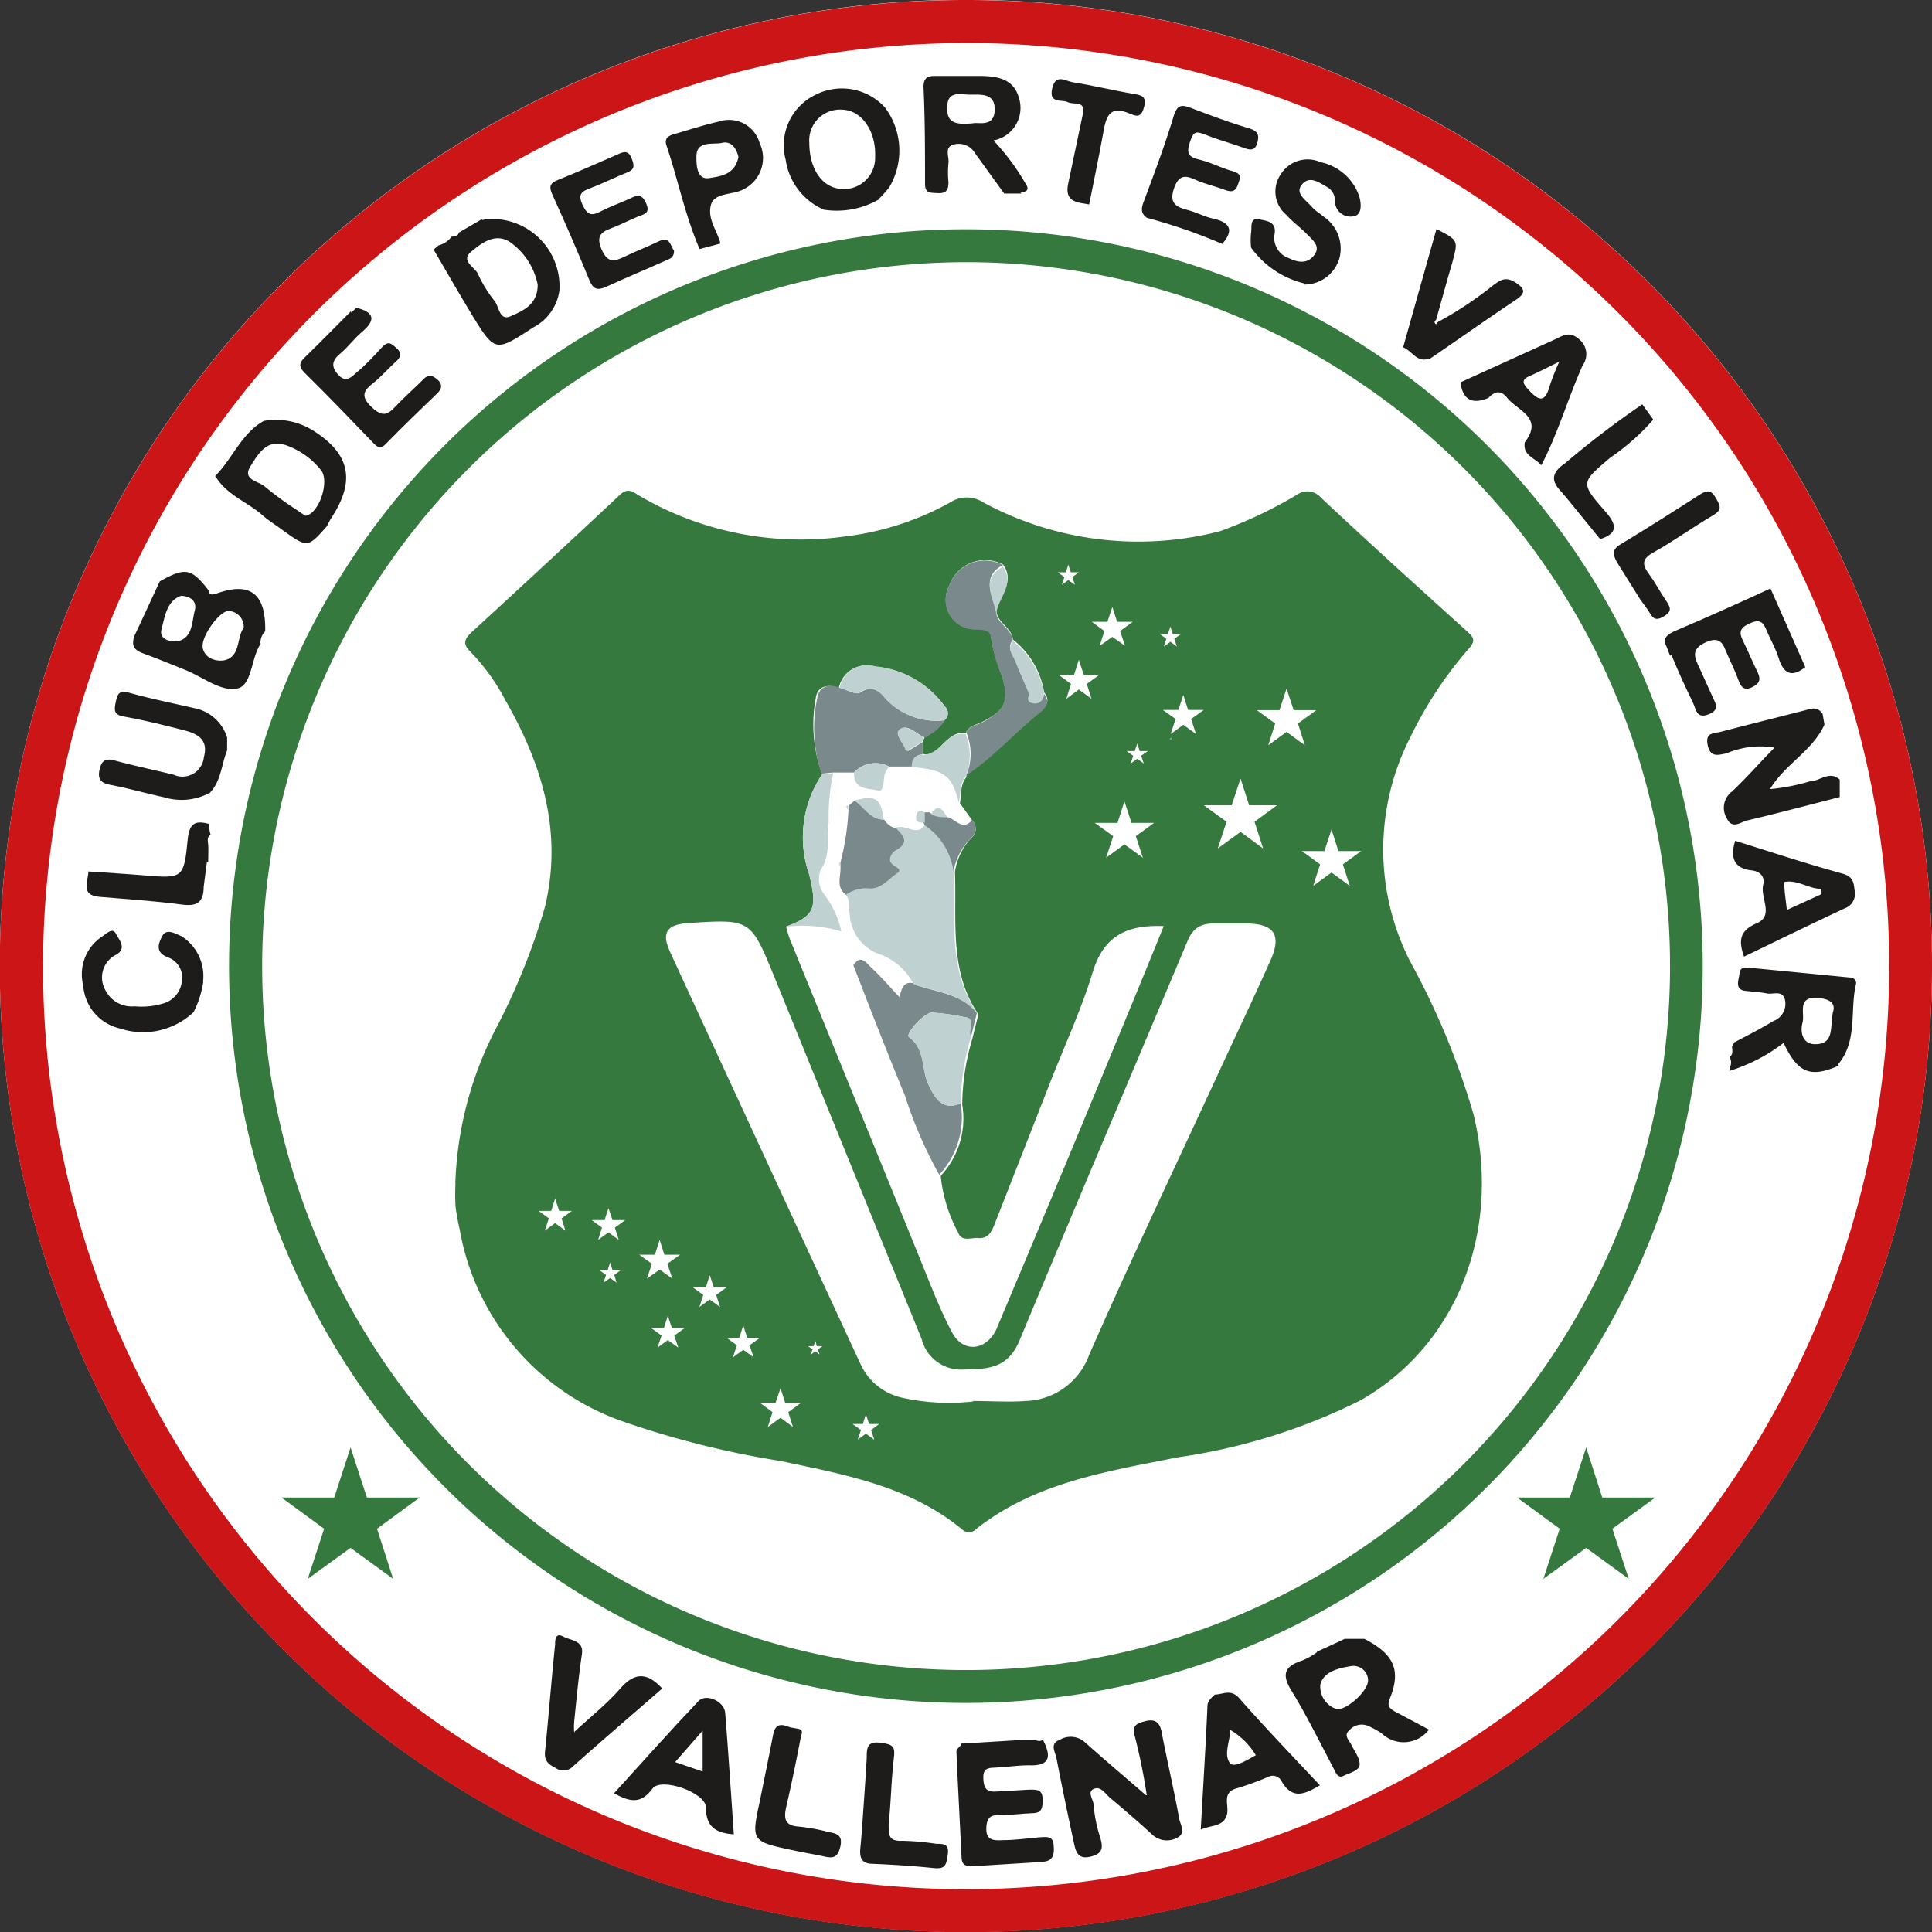 <svg xmlns="http://www.w3.org/2000/svg" viewBox="0 0 89.83 89.83"><rect x="0" y="0" width="89.83" height="89.83" fill="#333333" stroke="none"/><defs><style>.cls-1{fill:#fff;}.cls-2{fill:#1d1c1b;}.cls-3{fill:#35793e;}.cls-4{fill:#c0d1d1;}.cls-5{fill:#7a898b;}.cls-6{fill:#cb1517;}</style></defs><g id="Capa_2" data-name="Capa 2"><g id="Capa_1-2" data-name="Capa 1"><path class="cls-1" d="M89.83,44.92A44.92,44.92,0,1,0,44.92,89.83,44.92,44.92,0,0,0,89.83,44.92"/><path class="cls-2" d="M53.32,83.47a27.65,27.65,0,0,0-.55-2.72c-.15-.53.07-.61.47-.72s.66,0,.76.45c.26,1.36.58,2.72.83,4.09.05.27.33.67-.1.88a1,1,0,0,1-1.19-.18c-.63-.58-1.29-1.14-1.95-1.7-.22-.19-.42-.54-.74-.39s0,.5,0,.76a6.54,6.54,0,0,0,.29,1.45c.15.49.17.8-.45.94s-.68-.3-.77-.7c-.28-1.3-.55-2.59-.8-3.89-.06-.29-.33-.67.16-.85a1,1,0,0,1,1.11.07c.9.81,1.83,1.59,2.89,2.51"/><path class="cls-2" d="M61.25,76.79l1-.46.27-.13.92,0c1.37.71,1.72,1.45,1.18,2.78-.14.36,0,.45.22.59l1.6.85a1.47,1.47,0,0,1-2.19.18,4,4,0,0,0-.61-.34.76.76,0,0,0-.9.19c-.29.24,0,.47.1.69s.39.6.38.9-.48.39-.75.53-.37-.16-.47-.36c-.65-1.23-1.26-2.48-2-3.68-.44-.75-.19-1.08.54-1.32a3.15,3.15,0,0,0,.67-.37m2.4,1.3a.68.68,0,0,0-.74-.68c-.58.09-1.33.24-1.48.87a1.1,1.1,0,0,0,.74,1.13c.46.1,1.48-.84,1.48-1.32"/><path class="cls-2" d="M44.69,81.07l3-.18.31,0c.16,0,.33.13.49,0,.38.74.39,1.24-.68,1.19-.52,0-1.05.09-1.58.11-.36,0-.53.1-.51.51s.13.63.57.6l1.59-.09c.39,0,.6,0,.6.51s-.15.58-.55.59-.93.09-1.39.08-.67.08-.68.64.38.55.76.53c.56,0,1.12-.08,1.68-.13s.69,0,.7.53-.26.6-.67.62l-3.07.19c-.3,0-.53,0-.55-.39-.08-1.65-.17-3.3-.24-4.95,0-.1.14-.2.22-.3"/><path class="cls-2" d="M34.12,85.29c-.83-.06-1.3-.34-1.3-1.26,0-.68-2.08-1.41-2.48-.87-.52.7-1,.66-1.79.22,1.3-1.43,2.59-2.88,3.93-4.29.34-.36,1.2,0,1.24.56.15,1.88.27,3.76.4,5.64m-1.45-4.82-1.28,1.46,1.28.44Z"/><path class="cls-2" d="M56.48,78.79c.39,0,.74-.28,1.14.17,1.2,1.37,2.47,2.68,3.75,4.05-.67.39-1.25.69-1.76-.15a.47.47,0,0,0-.58-.27,13.31,13.31,0,0,1-1.49.55c-.77.19-.38.79-.49,1.22-.16.59-.7.48-1.22.71.11-2,.23-3.84.31-5.72,0-.28.19-.4.34-.56Zm.72,1.62c0,.56-.33,1.18,0,1.58.2.21.78-.15,1.19-.38a3.37,3.37,0,0,0-1.23-1.2"/><path class="cls-2" d="M26.72,80.51c.78-.72,1.5-1.29,2.12-2s1.21-.81,1.95,0c-1.39,1.21-2.79,2.41-4.16,3.63a.61.61,0,0,1-.8.06c-.32-.16-.53-.32-.49-.74.17-1.67.3-3.36.47-5,0-.18,0-.57.37-.37s1,.17.87.87c-.15,1-.24,2-.35,3.06a2.74,2.74,0,0,0,0,.54"/><path class="cls-2" d="M40.16,83.89c.05-.72.1-1.45.14-2.17,0-.41,0-.77.63-.69s.69.19.63.73c-.12,1-.13,2-.24,3.06,0,.52,0,.8.64.77a11.89,11.89,0,0,1,1.57.14c.32,0,.61,0,.54.47s-.08.71-.63.66c-.95-.1-1.91-.16-2.86-.2-.48,0-.62-.24-.58-.7.07-.69.11-1.38.16-2.07h0"/><path class="cls-2" d="M37.23,80.79C37,82,36.79,83,36.56,84c-.12.54-.09.89.59.93a9.16,9.16,0,0,1,1.37.25c.38.07.68.14.55.69s-.38.53-.79.44-.91-.17-1.36-.27c-2-.42-2-.42-1.58-2.35.2-1,.41-2,.6-3,.08-.39.22-.59.67-.42s.82,0,.62.49"/><path class="cls-2" d="M40.87,9.27a3.94,3.94,0,0,1-2.56.48,3,3,0,0,1-1.78-2.33,2.6,2.6,0,0,1,1.36-3A2.71,2.71,0,0,1,41.15,5a3.34,3.34,0,0,1,.19,3.72,5.8,5.8,0,0,1-.47.52M37.63,6.64c0,1.24.62,2.13,1.56,2.15a1.45,1.45,0,0,0,1.5-1.5c.05-1.19-.62-2.16-1.52-2.19a1.43,1.43,0,0,0-1.54,1.54"/><path class="cls-2" d="M20.2,11.57l.19-.16A1.09,1.09,0,0,0,21,11c.14,0,.28,0,.34-.19l1.05-.61a.09.09,0,0,0,.13,0,3.14,3.14,0,0,1,3.49,3.31,2.29,2.29,0,0,1-1.21,1.71c-1.78,1.16-1.78,1.17-2.88-.62-.6-1-1.18-2-1.76-3M25,13.24a3.16,3.16,0,0,0-1.31-2c-.68-.42-1.3.06-1.79.47s.16.71.31,1A6,6,0,0,0,23,14c.21.27.22.94.75.7S25,14.19,25,13.24"/><path class="cls-2" d="M47.49,9l-.8,0L45.34,7.13a.88.88,0,0,0-1-.41c-.45.12-.2.56-.24.86a4.41,4.41,0,0,0,0,.89c0,.4-.13.53-.51.51s-.58,0-.58-.45c0-1.49,0-3-.07-4.48,0-.4.16-.52.53-.52.67,0,1.33,0,2,0,.85,0,1.64.1,1.9,1a1.54,1.54,0,0,1-1.18,2,10.6,10.6,0,0,1,1.49,2c.23.34,0,.38-.23.43m-2.2-3.23c.24-.06,1,.21,1-.65s-.81-.64-1.36-.69-.86,0-.85.68.45.73,1.22.66"/><path class="cls-2" d="M10,22.14c.81-.81,1.23-2,2.27-2.57a3.25,3.25,0,0,1,2.35.49c1.65,1.06,1.91,2.3.8,4-.09.13-.15.28-.23.42h0c-.89,1-.89,1-2.06.16-.34-.25-.71-.48-1-.75-.69-.57-1.59-.9-2.09-1.71m4.16,1.8c.62-.07,1.13-1.57.74-2.1a3.59,3.59,0,0,0-1.49-1.12c-1-.44-1.42.3-1.81.93s.39.68.67.93a15.16,15.16,0,0,0,1.52,1.11c.13.1.27.18.37.25"/><path class="cls-2" d="M56.8,11.33a25,25,0,0,0-3.47-1.2c-.3-.21-.27-.44-.15-.76.5-1.33,1-2.67,1.4-4,.16-.5.37-.51.77-.36.9.34,1.8.68,2.71.95.43.13.51.31.39.71s-.41.28-.69.18c-.53-.19-1.07-.34-1.59-.54s-.65-.27-.83.26-.12.72.42.85,1,.38,1.49.52.44.26.31.64-.35.35-.66.23-.89-.26-1.31-.45-.77-.28-1,.39.06.86.58,1,.81.32,1.22.41c.81.18,1,.54.43,1.19"/><path class="cls-2" d="M60.65,13.18a4.27,4.27,0,0,1-2.48-1.67,3.21,3.21,0,0,1,0-.69c.05-.25-.09-.72.39-.62.29.07.78.08.71.64A1,1,0,0,0,59.92,12c.42.2.85.29,1.18-.13s-.07-.71-.35-1-.66-.56-.94-.88a1.41,1.41,0,0,1-.25-1.9,1.47,1.47,0,0,1,1.84-.55,2.42,2.42,0,0,1,1.79,1.56c.11.35.15.88-.23.95a.72.72,0,0,1-.89-.68.72.72,0,0,0-.36-.67c-.36-.2-.8-.55-1.16-.14s.13.71.39,1,.41.34.61.52A1.78,1.78,0,0,1,62.28,12a1.7,1.7,0,0,1-1.63,1.23"/><path class="cls-2" d="M31.34,11.66c0,.34-.22.38-.38.45-.93.42-1.88.81-2.81,1.24-.4.17-.58.07-.74-.31-.55-1.34-1.13-2.68-1.73-4-.16-.35-.12-.52.25-.67.95-.38,1.89-.8,2.83-1.21.29-.13.47-.15.61.21s.14.52-.26.67-1.08.49-1.64.7c-.38.15-.63.24-.39.77s.45.53.89.3,1-.42,1.45-.64c.31-.14.47-.05.61.26s.12.47-.23.59-.84.38-1.27.55-.87.29-.57,1,.63.58,1.13.34,1-.43,1.54-.69.54.24.71.43"/><path class="cls-2" d="M71.66,21.63c-.28-.34-.88-.45-.76-1.07.88-1.15-.34-1.46-.82-2.06-.29-.37-.58-.32-.87,0-.75.32-1.19.1-1.31-.72l4.4-2c.38-.18.68-.4,1.13,0A.89.89,0,0,1,73.58,17c-.68,1.53-1.14,3.15-1.92,4.64m.83-4.82c-.58.29-1,.5-1.38.67s-.31.34-.06.61c.43.47.76.72,1-.14a10,10,0,0,1,.45-1.14"/><path class="cls-2" d="M16.33,14.54l.24-.23c.86.21.91.59.24,1.14-.35.3-.63.69-1,1s-.44.6-.06,1,.66,0,.91-.2.73-.69,1.06-1.06.46-.23.72,0,.21.41-.05.64-.69.71-1.06,1-.6.56-.09,1.06.75.44,1.16,0,.86-.82,1.28-1.25c.25-.26.42-.19.65,0s.25.42,0,.65c-.81.78-1.62,1.56-2.41,2.37-.24.24-.37.13-.55-.05-1.06-1.1-2.11-2.2-3.2-3.27-.33-.33-.23-.51.05-.77.71-.69,1.4-1.4,2.1-2.1"/><path class="cls-2" d="M33.47,11.33l-.94.25c-.67-1.54-1-3.2-1.53-4.78-.13-.35.05-.48.33-.56.7-.2,1.39-.43,2.1-.59a1.48,1.48,0,0,1,1.89,1,1.62,1.62,0,0,1-.71,2.13c-.51.31-1.41.14-1.56.77s.26,1.13.43,1.7c0,0,0,.06,0,.09m.86-4c-.07-.41-.33-.8-.76-.7s-1.2-.13-1.2.64c0,.35,0,1.09.59,1s1.21-.18,1.37-1"/><path class="cls-2" d="M66.41,16.69c-.55.16-.77-.39-1.17-.54q.77-2.74,1.55-5.5c1.06.54,1,.54.73,1.58-.26.88-.5,1.77-.75,2.65-.09.06-.09.13,0,.2l.09-.11a16.93,16.93,0,0,0,2.61-1.74c.31-.22.55-.38,1-.09s.48.49,0,.81c-1.34.89-2.66,1.83-4,2.74"/><path class="cls-2" d="M50.66,9.51c-.53-.1-1.17-.09-1-.94l.69-3.28c.13-.64-.43-.4-.7-.54s-.89.09-.73-.63.62-.35.94-.3c.95.15,1.88.38,2.82.54.37.06.64.1.52.59s-.3.49-.65.34c-1-.44-1.13.18-1.26.92-.2,1.1-.43,2.2-.65,3.3"/><path class="cls-2" d="M74.42,25.09l-1.63-2a1.63,1.63,0,0,1-.17-.2h0c-.51-.51-.51-.9.15-1.35a42,42,0,0,1,3.59-2.74l.51.71a10.53,10.53,0,0,1-2,1.77c-1.36,1.16-1.41,1.16-.22,2.51.52.6.59,1-.23,1.27"/><path class="cls-2" d="M9.45,45.66A4.57,4.57,0,0,1,9,47.06a3.42,3.42,0,0,1-3.42.76,2.2,2.2,0,0,1-1.71-2,2.1,2.1,0,0,1,.87-2.27c.19-.12.49-.44.64-.15s.55.71,0,1A1.18,1.18,0,0,0,4.88,46a1.38,1.38,0,0,0,1.38.79,3.47,3.47,0,0,0,1.28-.12,1.2,1.2,0,0,0,.91-1,1,1,0,0,0-.6-1.14c-.62-.22-.52-.6-.31-1s.65-.09.9,0a2.2,2.2,0,0,1,1,2.12"/><path class="cls-2" d="M9.62,40.08l-.15,1.16c0,.72-.32.91-1,.82-1.27-.17-2.56-.25-3.84-.36-.91-.07-.53-.71-.52-1.18.86.06,1.72.11,2.57.18,1.82.15,1.87.16,2.05-1.69.08-.78.39-.86,1-.7,0,.16,0,.33.06.49-.17.13-.13.3-.11.47s0,.54,0,.81"/><path class="cls-2" d="M84.74,33.17l.09.52c-.55,1.22-1.84,1.84-2.53,3a9.48,9.48,0,0,0,1.85-.36c.46,0,.91-.52,1.39-.08l0,.81c-1.44.37-2.87.75-4.31,1.09-.29.07-.69.43-.94-.1a.94.94,0,0,1,.22-1.23c.67-.62,1.26-1.31,2-2.06a4,4,0,0,0-2.24.27c-.38.07-.75.21-.87-.39s.29-.53.63-.62c1.31-.34,2.62-.67,3.92-1,.31-.09.56-.16.77.15"/><path class="cls-2" d="M85.49,49.55c-1.32.58-1.9.34-2.56-1.06a8,8,0,0,1-2.51,1.3.12.12,0,0,0,0-.14.5.5,0,0,0,0-.5c.17-.13.13-.31.11-.48l.1-.2c.61-.32,1.22-.63,1.83-1a.85.85,0,0,0,.53-1c-.12-.45-.55-.22-.84-.28s-.65-.08-1-.12-.38-.27-.31-.57,0-.55.44-.51l4.73.46c.18,0,.33.13.28.33-.28,1.23.09,2.61-.82,3.7m-.24-2.44c.11-.34-.08-.59-.7-.64-1-.08-.6.72-.72,1.15s0,1,.58,1c.91,0,.69-.75.84-1.53"/><path class="cls-2" d="M77.65,30.49l-.15-.4c-.22-.4,0-.57.33-.73,1.5-.64,3-1.31,4.49-2l1.62,3.66c-.62.48-1,.34-1.24-.42-.13-.44-.38-.85-.55-1.27s-.33-.56-.81-.34-.48.44-.29.82.45,1,.67,1.44c.15.32.12.52-.25.7s-.52,0-.64-.33-.33-.79-.51-1.18-.26-.91-1-.58-.52.73-.29,1.22l.57,1.26c.13.32.42.64-.15.87s-.59-.23-.73-.53c-.36-.74-.7-1.48-1-2.22"/><path class="cls-2" d="M80.67,39.09c1.66.52,3.32,1.07,5,1.53.48.14.52.39.56.77a.72.72,0,0,1-.47.85c-1.56.73-3.09,1.48-4.67,2.24-.25-.72-.23-1.2.59-1.55s.16-1.18.3-1.78c.09-.36-.11-.63-.53-.68-.86-.09-1-.63-.77-1.38m4,2.48a1.94,1.94,0,0,0,0-.24c-.59,0-1.09-.44-1.72-.32,0,.46.08.85.12,1.3l1.62-.74"/><path class="cls-2" d="M12.15,29.89c-.5.68-.4,2-1.15,2.13s-1.57-.54-2.36-.86-1.28-.52-1.93-.76c-.34-.12-.6-.27-.5-.69l0,0v-.06c.41-.87.81-1.74,1.22-2.62h0c1.18-.66,1.46-.61,2.24.38.09.12,0,.31.39.19,1.57-.57,2.31,0,2.27,1.75a.78.78,0,0,0-.22.58m-.78-.74a.73.73,0,0,0-.68-.78c-.4-.06-1.34,1.19-1.22,1.73s.73.62,1,.56c.77-.17.56-1.05.9-1.51M8.43,27.7c-.69.23-.77,1-.92,1.56s.62.6.82.54c.64-.2.59-.91.73-1.43.09-.35-.12-.64-.63-.67"/><path class="cls-2" d="M9.74,36.87a2.77,2.77,0,0,1-2.11.2c-.84-.18-1.66-.42-2.51-.58-.48-.09-.59-.31-.48-.75s.33-.48.73-.37c.89.24,1.8.43,2.7.65a1,1,0,0,0,1.41-.82c.22-.81-.29-1.08-.9-1.24-.93-.24-1.86-.47-2.8-.64-.48-.08-.48-.28-.4-.67s.16-.57.63-.44c1,.28,2,.48,3,.71a2,2,0,0,1,1.55,1.37c0,.2,0,.4,0,.6-.27.66-.27,1.44-.83,2"/><path class="cls-2" d="M75.17,26.12c-.16-.31-.24-.56.16-.8,1.24-.75,2.47-1.53,3.7-2.32.35-.23.54-.22.76.17s.27.54-.14.79c-.94.55-1.83,1.2-2.78,1.73-.54.3-.52.56-.2,1s.49.79.75,1.17.35.56-.08.81-.52,0-.69-.26-.27-.37-.4-.56Z"/><path class="cls-3" d="M21.17,55.05a16.8,16.8,0,0,1,1.88-7.21,30.68,30.68,0,0,0,2.29-5.68c.83-3.48-.13-6.61-1.84-9.6a9.68,9.68,0,0,0-1.62-2.25c-.35-.34-.31-.56,0-.87q3.49-3.2,6.94-6.43c.35-.33.57-.17.84,0a14.87,14.87,0,0,0,9.65,1.93,13.28,13.28,0,0,0,4.87-1.58,1.41,1.41,0,0,1,1.54,0,15.16,15.16,0,0,0,11,1.34A20.75,20.75,0,0,0,60.31,23a.82.82,0,0,1,1.1.13c2.25,2.11,4.54,4.18,6.83,6.25.27.25.38.4.07.76a18.38,18.38,0,0,0-2.73,4.13,11.45,11.45,0,0,0,0,10.46,34.82,34.82,0,0,1,2.94,7.11c1.3,5.42-.79,10.74-5.28,13.28a27.79,27.79,0,0,1-8.48,2.64c-3.29.66-6.62,1.16-9.37,3.33a.46.46,0,0,1-.68,0c-2.44-2-5.45-2.53-8.42-3.16a42.79,42.79,0,0,1-7.45-1.88,11.56,11.56,0,0,1-7.47-8.91,9.65,9.65,0,0,1-.19-1.05,10.09,10.09,0,0,1,0-1.1m23.76-19c1.24-.82,2.23-2,3.38-2.88.28-.22.56-.5.23-.91a3.93,3.93,0,0,0-1.45-2.46c-.05-.56-.72-.76-.77-1.33.11-.72.89-1.34.31-2.16a1.77,1.77,0,0,0-2.51,1,1.37,1.37,0,0,0,1.31,2c.31,0,.63,0,.65.43a8.46,8.46,0,0,0,.52,1.8c.31,1.15.13,1.54-.91,2.07-.28.15-.65.18-.8.54-.48-.08-.78.24-1.08.53s-.48.55-.91.43l0-.58.09-.21a2.21,2.21,0,0,0,.94-.8.4.4,0,0,0,0-.6A4.44,4.44,0,0,0,40.69,31,1.31,1.31,0,0,0,39,32c-.52-.22-1-.09-1.07.46A6.67,6.67,0,0,0,38.23,36a5.23,5.23,0,0,0-.61,4.65c.38,1.55.29,1.93-1.07,2.43a5.36,5.36,0,0,0,.17.57q3,7.36,6,14.74c.49,1.2.94,2.41,1.54,3.55.49.94,1.49.88,2,0,.08-.14.13-.3.2-.45q3-7.11,5.93-14.23c.57-1.38,1.14-2.77,1.72-4.2-1.74-.07-2.8.47-3.31,2.16s-1.33,3.46-2,5.18l-2.54,6.48c-.15.39-.32.75-.83.68-.31,0-.73.17-.88-.25a7,7,0,0,1-.81-2.64,3.9,3.9,0,0,0,1-3.31,10.91,10.91,0,0,1,.47-3.06c.09-.38.19-.76.28-1.14-1.37-2-1-4.37-1.09-6.62A3,3,0,0,1,45.12,39a.56.56,0,0,0,.08-.86l-.57-.8c.09-.4,0-.84.3-1.2m.29,29c.83,0,1.66.06,2.48,0A3.25,3.25,0,0,0,50.64,63c1.89-4.31,3.91-8.56,5.89-12.84.84-1.83,1.72-3.66,2.54-5.5.53-1.18.18-1.7-1.08-1.72-.53,0-1.07,0-1.59,0s-.93.2-1.17.78C52.63,49.9,50,56.08,47.41,62.31c-.56,1.37-1.55,1.34-2.65,1.37a1.89,1.89,0,0,1-1.91-1.43Q39.42,53.82,36,45.41c-1.1-2.68-1.1-2.68-4-2.49-1,.07-1.26.44-.84,1.35Q35.57,53.84,40,63.4A2.79,2.79,0,0,0,42,65a10,10,0,0,0,3.27.16"/><path class="cls-4" d="M44.33,40.48c.11,2.25-.28,4.58,1.09,6.62-.75-.91-1.89-1-2.9-1.32a.46.46,0,0,1-.07-.07,2.86,2.86,0,0,0-1.66-1.38,2.08,2.08,0,0,1-1.28-1.82c-.06-.31.05-.67-.21-.94a1.69,1.69,0,0,1,1-.3c.62.09.95-.42,1.36-.68s-.32-.34-.31-.63a.55.55,0,0,1,.3-.47c.64-.34.29-.65,0-1,.43-.21,1,.45,1.36-.15a3.1,3.1,0,0,1,1.31,2.11"/><path class="cls-5" d="M39.7,44.86c.32-.5.59-.08.78.1.45.41.86.89,1.34,1.4.1-.34.16-.74.63-.65a.46.46,0,0,0,.07.07c1,.35,2.15.41,2.9,1.32-.09.38-.19.76-.28,1.14-.15-.31.22-.9-.26-.94a10.15,10.15,0,0,0-1.55-.22c-.37,0-1.25,1-1.07,1.14.78.56.57,1.5.91,2.21.26.54.6,1.26,1.5.87a3.93,3.93,0,0,1-1,3.32,20.18,20.18,0,0,1-1.6-3.7c-.83-2-1.6-4-2.4-6.06"/><path class="cls-5" d="M42.43,35.64H41.34a1.35,1.35,0,0,0-1.63.28h-1l-.51.05A6.67,6.67,0,0,1,38,32.45c.09-.55.55-.68,1.07-.46.31.08.74.33.91.22.57-.4.95-.05,1.21.28a3.2,3.2,0,0,0,2.74,1,2.21,2.21,0,0,1-.94.8c-.38-.16-.77-.63-1.11-.39s.14.62.24.94c0,0,.08.06.1.08l.68-.42,0,.58c-.38,0-.43.28-.47.57"/><path class="cls-5" d="M44.89,34.11c.15-.36.52-.39.8-.53,1-.54,1.22-.93.91-2.08a8.46,8.46,0,0,1-.52-1.8c0-.4-.34-.41-.65-.43a1.37,1.37,0,0,1-1.31-2,1.77,1.77,0,0,1,2.51-1c-1.06.58-.45,1.41-.31,2.16,0,.57.72.77.77,1.33-.3.36,0,.65.14,1,.18.48.41.95.6,1.43.06.15-.16.4.16.46a.42.42,0,0,0,.55-.39c.33.41.05.69-.23.91-1.15.93-2.14,2.06-3.38,2.88a2.61,2.61,0,0,0,0-2"/><path class="cls-4" d="M44.67,51.3c-.9.39-1.24-.33-1.5-.87-.34-.72-.13-1.65-.91-2.21-.18-.14.7-1.11,1.07-1.14a10.15,10.15,0,0,1,1.55.22c.48,0,.11.63.26.94a10.91,10.91,0,0,0-.47,3.06"/><path class="cls-4" d="M38.23,36l.51-.05a9.9,9.9,0,0,0-.21,2.3c-.12.72.12,1.46-.36,2.17a1.16,1.16,0,0,0,.18,1.2,4.4,4.4,0,0,1,.77,1.69,6.21,6.21,0,0,0-2.57-.22c1.36-.51,1.45-.89,1.07-2.44A5.24,5.24,0,0,1,38.23,36"/><path class="cls-4" d="M43.9,33.48a3.2,3.2,0,0,1-2.74-1c-.26-.33-.64-.68-1.21-.28-.17.12-.6-.14-.91-.22a1.31,1.31,0,0,1,1.65-1,4.44,4.44,0,0,1,3.24,1.89.4.4,0,0,1,0,.6"/><path class="cls-4" d="M44.89,34.11a2.61,2.61,0,0,1,0,2c-.28.36-.21.8-.31,1.2-.33-1.26-.63-1.5-2.19-1.65,0-.29.09-.56.47-.56s.65-.19.91-.44.6-.61,1.08-.53"/><path class="cls-5" d="M44.05,38c.38.07.7.66,1.15.13a.56.56,0,0,1-.08.86,3,3,0,0,0-.79,1.53A3.1,3.1,0,0,0,43,38.37a.75.75,0,0,0-.07-.12c0-.16,0-.32,0-.48l.29,0c.22.21.5.15.76.16"/><path class="cls-4" d="M48.54,32.3a.42.42,0,0,1-.55.39c-.32-.06-.1-.31-.16-.46-.19-.48-.42-.95-.6-1.43-.11-.31-.44-.6-.14-1a3.93,3.93,0,0,1,1.45,2.46"/><path class="cls-4" d="M46.32,28.51c-.14-.75-.75-1.58.31-2.16.58.82-.21,1.44-.31,2.16"/><path class="cls-4" d="M42.87,34.49l-.68.42s-.09,0-.1-.08c-.1-.32-.56-.72-.24-.94s.73.23,1.11.39l-.09.21"/><path class="cls-4" d="M54.47,34.29l-.09.08s0,0,0,0l.08,0Z"/><path class="cls-5" d="M39.09,40.06a12.46,12.46,0,0,0,.36-2.36,1.79,1.79,0,0,0,0-.23l.29-.25c.45.3.73.88,1.37.89a.89.89,0,0,0,.57.41c.29.32.64.63,0,1a.53.53,0,0,0-.3.47c0,.29.71.37.31.63s-.74.77-1.36.68a1.69,1.69,0,0,0-1,.3c-.47-.35-.23-.84-.25-1.28,0-.07,0-.15,0-.23"/><path class="cls-4" d="M39.71,35.93a1.34,1.34,0,0,1,1.62-.28,1.57,1.57,0,0,0-.19.33c-.08.29,0,.87-.35.77s-1.12,0-1.08-.82"/><path class="cls-4" d="M41.09,38.11c-.64,0-.91-.59-1.37-.89,1-.26,1.23-.12,1.37.89"/><path class="cls-4" d="M43,37.78c0,.15,0,.31,0,.47-.24,0-.46,0-.39-.33s.26-.21.44-.14"/><path class="cls-4" d="M44.05,38c-.26,0-.54,0-.76-.16.39-.57.56-.12.76.16"/><path class="cls-4" d="M39.43,37.47l0,.23c0-.05-.05-.1-.07-.16s0,0,0-.07"/><path class="cls-4" d="M39.09,40.06c0,.08,0,.16,0,.23-.11-.1-.08-.17,0-.23"/><path class="cls-6" d="M44.92,2A42.92,42.92,0,1,1,2,44.92,43,43,0,0,1,44.92,2m0-2A44.92,44.92,0,1,0,89.83,44.92,44.92,44.92,0,0,0,44.92,0"/><path class="cls-3" d="M44.92,12.19A32.73,32.73,0,1,1,12.19,44.92,32.76,32.76,0,0,1,44.92,12.19m0-1.53A34.26,34.26,0,1,0,79.17,44.92,34.26,34.26,0,0,0,44.92,10.66"/><polygon class="cls-3" points="16.3 67.3 17.06 69.63 19.51 69.63 17.53 71.08 18.28 73.41 16.3 71.97 14.31 73.41 15.07 71.08 13.09 69.63 15.54 69.63 16.3 67.3"/><polygon class="cls-3" points="73.75 67.3 74.5 69.63 76.96 69.63 74.97 71.08 75.73 73.41 73.75 71.97 71.76 73.41 72.52 71.08 70.54 69.63 72.99 69.63 73.75 67.3"/><polygon class="cls-1" points="57.68 36.2 58.08 37.44 59.38 37.44 58.33 38.21 58.73 39.45 57.68 38.68 56.62 39.45 57.03 38.21 55.97 37.44 57.27 37.44 57.68 36.2"/><polygon class="cls-1" points="61.91 38.57 62.23 39.57 63.29 39.57 62.44 40.19 62.76 41.19 61.91 40.57 61.06 41.19 61.38 40.19 60.53 39.57 61.58 39.57 61.91 38.57"/><polygon class="cls-1" points="59.82 32.02 60.15 33.02 61.2 33.02 60.35 33.64 60.67 34.65 59.82 34.03 58.97 34.65 59.29 33.64 58.44 33.02 59.49 33.02 59.82 32.02"/><polygon class="cls-1" points="52.28 37.26 52.61 38.26 53.66 38.26 52.81 38.88 53.14 39.88 52.28 39.26 51.43 39.88 51.76 38.88 50.9 38.26 51.96 38.26 52.28 37.26"/><polygon class="cls-1" points="36.29 64.54 36.51 65.23 37.24 65.23 36.65 65.66 36.87 66.35 36.29 65.92 35.7 66.35 35.92 65.66 35.34 65.23 36.06 65.23 36.29 64.54"/><polygon class="cls-1" points="30.67 57.65 30.89 58.34 31.62 58.34 31.03 58.76 31.26 59.45 30.67 59.03 30.08 59.45 30.31 58.76 29.72 58.34 30.45 58.34 30.67 57.65"/><polygon class="cls-1" points="31.05 61.18 31.24 61.75 31.83 61.75 31.35 62.1 31.54 62.66 31.05 62.31 30.57 62.66 30.76 62.1 30.28 61.75 30.87 61.75 31.05 61.18"/><polygon class="cls-1" points="34.56 61.63 34.74 62.2 35.34 62.2 34.85 62.55 35.04 63.11 34.56 62.76 34.08 63.11 34.26 62.55 33.78 62.2 34.37 62.2 34.56 61.63"/><polygon class="cls-1" points="33 59.29 33.19 59.86 33.78 59.86 33.3 60.21 33.48 60.77 33 60.42 32.52 60.77 32.7 60.21 32.22 59.86 32.82 59.86 33 59.29"/><polygon class="cls-1" points="28.29 56.17 28.48 56.73 29.07 56.73 28.59 57.08 28.77 57.65 28.29 57.3 27.81 57.65 27.99 57.08 27.51 56.73 28.11 56.73 28.29 56.17"/><polygon class="cls-1" points="25.81 55.73 26 56.3 26.59 56.3 26.11 56.65 26.29 57.22 25.81 56.87 25.33 57.22 25.52 56.65 25.04 56.3 25.63 56.3 25.81 55.73"/><polygon class="cls-1" points="28.37 58.7 28.48 59.06 28.86 59.06 28.56 59.28 28.67 59.64 28.37 59.42 28.06 59.64 28.18 59.28 27.87 59.06 28.25 59.06 28.37 58.7"/><polygon class="cls-1" points="40.26 65.76 40.41 66.21 40.88 66.21 40.5 66.49 40.65 66.94 40.26 66.66 39.88 66.94 40.03 66.49 39.64 66.21 40.12 66.21 40.26 65.76"/><polygon class="cls-1" points="37.91 62.35 37.98 62.59 38.24 62.59 38.03 62.74 38.11 62.98 37.91 62.83 37.7 62.98 37.78 62.74 37.57 62.59 37.83 62.59 37.91 62.35"/><polygon class="cls-1" points="55.02 32.31 55.24 33.01 55.97 33.01 55.38 33.43 55.61 34.13 55.02 33.7 54.43 34.13 54.66 33.43 54.07 33.01 54.79 33.01 55.02 32.31"/><polygon class="cls-1" points="50.16 30.68 50.39 31.37 51.12 31.37 50.53 31.8 50.75 32.49 50.16 32.06 49.58 32.49 49.8 31.8 49.21 31.37 49.94 31.37 50.16 30.68"/><polygon class="cls-1" points="51.72 28.22 51.94 28.91 52.67 28.91 52.08 29.34 52.31 30.03 51.72 29.61 51.13 30.03 51.35 29.34 50.76 28.91 51.49 28.91 51.72 28.22"/><polygon class="cls-1" points="52.88 34.57 52.99 34.92 53.37 34.92 53.06 35.14 53.18 35.5 52.88 35.28 52.57 35.5 52.69 35.14 52.38 34.92 52.76 34.92 52.88 34.57"/><polygon class="cls-1" points="54.42 29.13 54.53 29.48 54.91 29.48 54.6 29.7 54.72 30.06 54.42 29.84 54.11 30.06 54.23 29.7 53.93 29.48 54.3 29.48 54.42 29.13"/><polygon class="cls-1" points="49.67 26.25 49.79 26.61 50.16 26.61 49.86 26.83 49.98 27.19 49.67 26.97 49.37 27.19 49.49 26.83 49.18 26.61 49.56 26.61 49.67 26.25"/></g></g></svg>